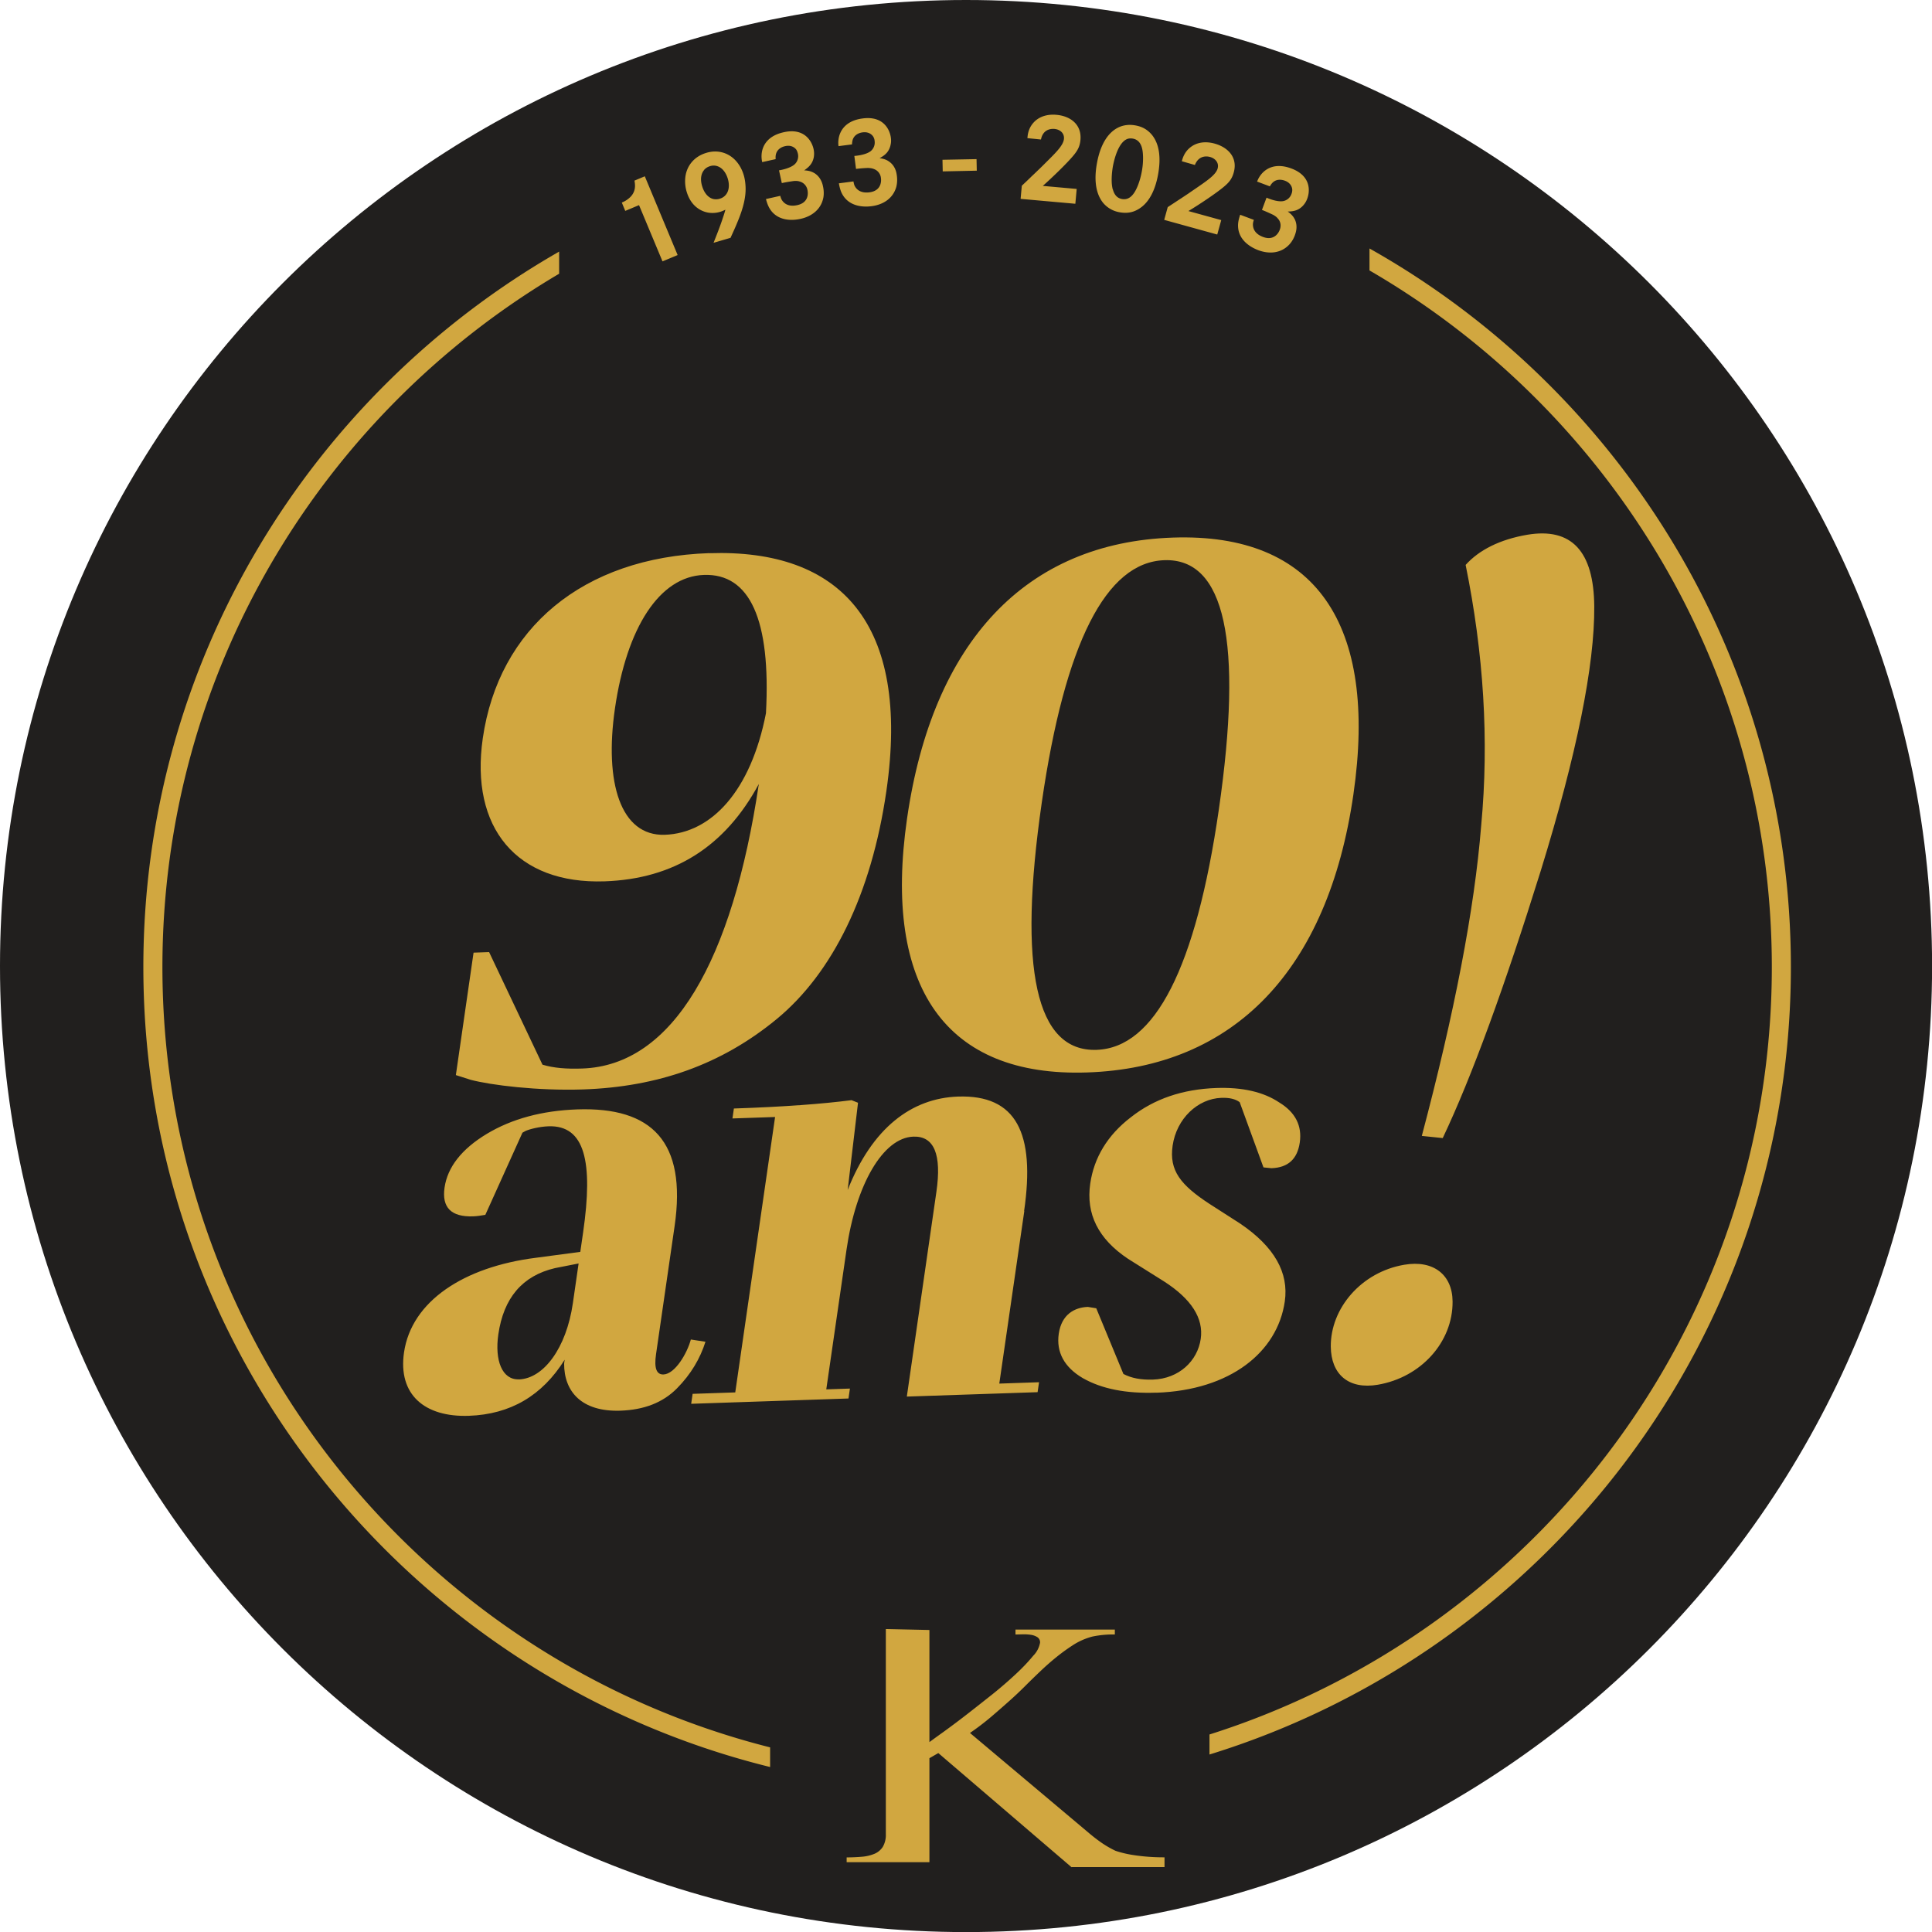 <?xml version="1.0" encoding="UTF-8"?>
<svg xmlns="http://www.w3.org/2000/svg" width="150" height="150" fill="none">
  <g clip-path="url(#a)">
    <path fill="#211F1E" d="M75.003 150.006c41.423 0 75.003-33.58 75.003-75.003S116.426 0 75.003 0 0 33.58 0 75.003s33.58 75.003 75.003 75.003Z"></path>
    <path fill="#D1A740" fill-rule="evenodd" d="M106.986 107.509c-2.295.392-3.645-.815-3.664-2.961-.025-2.955 2.352-5.78 5.699-6.352 2.295-.392 3.745.796 3.757 2.855.025 3.136-2.445 5.886-5.798 6.458h.006Zm5.033-19.149-1.63-.168c2.514-9.481 4.088-17.55 4.61-24.095.623-6.65.187-13.388-1.207-20.237 1.046-1.164 2.669-1.979 4.772-2.34 3.447-.584 5.182 1.27 5.214 5.568.031 4.567-1.35 11.435-4.156 20.524-2.806 8.996-5.344 15.97-7.609 20.748h.006Zm-22.247 19.765c-2.326.081-4.23-.286-5.71-1.132-1.438-.846-2.066-2.022-1.86-3.441.217-1.505 1.23-2.046 2.257-2.084l.654.106 2.109 5.101c.622.324 1.356.467 2.295.436 2.016-.069 3.46-1.443 3.708-3.161.23-1.586-.71-3.091-2.868-4.473l-2.775-1.742c-2.314-1.542-3.278-3.477-2.936-5.841.292-2.016 1.344-3.764 3.148-5.145 1.81-1.431 4.013-2.184 6.65-2.277 2.016-.069 3.652.305 4.872 1.12 1.269.771 1.785 1.822 1.599 3.11-.187 1.288-.909 1.954-2.203 1.997l-.616-.062-1.847-5.064c-.324-.243-.797-.36-1.419-.336-1.835.062-3.484 1.611-3.788 3.714-.28 1.935.628 3.055 2.861 4.517l2.402 1.543c2.637 1.791 3.77 3.8 3.446 6.034-.572 3.951-4.249 6.893-9.972 7.086l-.007-.006ZM79.526 94.028l-1.941 13.394 3.086-.106-.112.772-10.153.342L72.7 92.547c.423-2.918-.174-4.355-1.785-4.299-2.37.081-4.46 3.739-5.189 8.76l-1.574 10.862 1.836-.062-.112.771-12.213.411.112-.772 3.31-.112 3.092-21.382-3.31.112.112-.772c3.895-.13 6.906-.36 9.133-.647l.504.2-.803 6.774c1.898-4.809 4.953-7.13 8.573-7.254 4.517-.149 6.004 2.831 5.126 8.884l.013.007Zm-39.243 13.07c1.922-.062 3.689-2.432 4.193-5.91l.447-3.092-1.835.361c-2.538.597-3.988 2.314-4.398 5.145-.292 2.016.292 3.534 1.586 3.49l.006.006ZM53.639 104l1.133.174c-.41 1.294-1.12 2.514-2.215 3.621-1.095 1.108-2.557 1.667-4.392 1.73-2.999.099-4.374-1.475-4.367-3.658l.043-.299c-1.742 2.793-4.218 4.243-7.44 4.355-3.447.118-5.506-1.655-5.034-4.915.579-3.994 4.66-6.65 10.234-7.353l3.453-.46.218-1.506c.796-5.494.137-8.337-2.681-8.243-.716.024-1.456.217-1.786.36l-.243.137-2.88 6.377c-.317.056-.64.106-.952.118-1.698.056-2.439-.684-2.215-2.233.23-1.587 1.325-2.993 3.273-4.168 1.953-1.176 4.311-1.81 7.042-1.904 5.773-.193 8.498 2.488 7.547 9.058l-1.444 9.96c-.155 1.076.038 1.58.579 1.562.896-.031 1.841-1.643 2.127-2.719V104Zm31.498-22.49c4.53-.155 7.715-6.376 9.494-18.663 1.885-13.04.48-19.516-4.23-19.354-4.53.155-7.72 6.432-9.513 18.782-1.878 12.983-.46 19.397 4.25 19.235Zm-.734 1.755c-10.93.367-15.882-6.564-13.979-19.721 1.985-13.737 9.233-21.426 20.649-21.806 11.055-.373 15.926 6.676 14.004 19.952-1.973 13.624-9.258 21.195-20.674 21.575ZM51.611 64.813c3.627-.125 6.682-3.397 7.858-9.438.392-7.279-1.257-10.862-4.816-10.738-3.44.118-5.997 4.069-6.911 10.383-.828 5.736.429 9.905 3.876 9.793h-.007Zm3.466-21.862c10.146-.342 15.627 5.413 13.742 18.459-1.163 8.056-4.212 14.16-8.51 17.705-4.3 3.546-9.239 5.27-15.037 5.469-3.565.118-7.167-.336-8.728-.747l-1.151-.367 1.374-9.506 1.207-.043 4.144 8.74c.864.262 1.872.343 3.08.299 7.067-.236 11.676-8.411 13.717-22.091-2.632 4.877-6.594 7.372-11.976 7.558-6.825.23-10.458-4.15-9.456-11.105 1.232-8.523 7.745-14.047 17.587-14.377l.007.006Z" clip-rule="evenodd"></path>
    <path fill="#D1A740" d="m83.197 144.973-10.346-8.865-.691.398v8.075h-6.426v-.373c.416 0 .808-.019 1.175-.05.336-.025.66-.099.97-.224.268-.105.498-.298.66-.541.168-.299.255-.647.237-.989v-15.926l3.384.074v8.704c.23-.168.603-.442 1.126-.815.523-.38 1.101-.809 1.742-1.307.635-.491 1.294-1.014 1.978-1.555a31.44 31.44 0 0 0 1.848-1.593c.485-.448.94-.92 1.362-1.431.28-.28.467-.64.536-1.026a.483.483 0 0 0-.206-.417 1.303 1.303 0 0 0-.516-.187 3.725 3.725 0 0 0-.64-.037c-.219.006-.405.013-.548.013v-.38h7.714v.38a7.778 7.778 0 0 0-1.742.161 5.18 5.18 0 0 0-1.55.691c-.447.292-.876.603-1.287.939-.423.342-.827.703-1.22 1.077-.391.373-.783.752-1.156 1.126-.374.373-.74.721-1.095 1.039a82.58 82.58 0 0 1-1.55 1.356c-.528.448-1.076.865-1.648 1.256l9.126 7.677c.312.268.641.529.99.778a7.77 7.77 0 0 0 1.188.697c.467.155.952.267 1.437.336.784.118 1.574.174 2.364.168v.759H83.21l-.013.012ZM48.277 15.727c.087-.037.255-.106.448-.249.703-.504.59-1.138.535-1.455l.802-.336 2.55 6.115-1.175.491-1.823-4.367-1.07.448-.267-.647ZM55.4 18.85c.255-.64.516-1.294.734-1.966.069-.199.13-.398.187-.603-.081.037-.2.1-.392.161a2.06 2.06 0 0 1-.884.075c-.504-.068-1.368-.417-1.729-1.617a2.82 2.82 0 0 1-.118-1.027c.068-.97.69-1.717 1.617-1.997.156-.05.517-.149.958-.1 1.008.119 1.692.89 1.966 1.805.062.199.137.529.15 1.014.012.628-.119 1.437-.654 2.7-.162.398-.342.783-.516 1.17l-1.313.385H55.4Zm-.734-5.649c-.187.218-.342.635-.15 1.263.044.137.25.815.847.983a.998.998 0 0 0 .522-.019c.075-.025.255-.08.417-.248.336-.343.336-.884.2-1.32-.125-.404-.38-.814-.803-.957a.889.889 0 0 0-.579 0 .95.95 0 0 0-.46.298h.006Zm4.51-.616c-.018-.093-.056-.26-.05-.497.013-.61.33-1.518 1.73-1.823 1.586-.355 2.171.684 2.308 1.3.068.311.037.51.019.64-.094.48-.355.754-.747 1.021.435.019.653.13.827.236.48.318.598.822.635 1.008.031.137.093.467.031.853-.168.92-.89 1.474-1.767 1.667-.84.186-1.785.08-2.326-.678-.125-.18-.25-.405-.367-.859l1.113-.249c.025.119.069.218.087.262.156.292.504.622 1.232.46.852-.187.859-.858.79-1.176a.832.832 0 0 0-.616-.66c-.106-.037-.218-.049-.441-.037-.125.02-.542.075-.934.162l-.217-.989c.037-.006.852-.13 1.225-.479a.862.862 0 0 0 .237-.827c-.013-.044-.044-.193-.137-.324-.125-.15-.392-.354-.852-.249-.15.032-.623.168-.722.672-.025.125-.019.218-.013.336l-1.038.23h-.007Zm5.929-1.225c-.012-.093-.037-.268-.006-.504.068-.604.466-1.48 1.885-1.661 1.611-.212 2.103.877 2.183 1.5.044.31-.012.51-.043.64-.13.473-.417.722-.834.945.436.056.641.187.803.312.454.354.516.87.54 1.057.02.143.05.473-.043.852-.249.902-1.014 1.388-1.91 1.506-.852.112-1.785-.075-2.258-.884-.112-.186-.211-.429-.292-.89l1.132-.148c.019.124.05.223.062.273.125.305.442.666 1.182.573.865-.112.933-.778.89-1.101a.825.825 0 0 0-.554-.71c-.105-.043-.211-.068-.435-.08-.125 0-.548.024-.946.074l-.13-1.008c.037 0 .858-.056 1.263-.367a.861.861 0 0 0 .31-.802c0-.05-.024-.2-.111-.336-.106-.162-.361-.386-.822-.324-.149.019-.634.112-.777.604a1.548 1.548 0 0 0-.044.33l-1.051.136.006.013Zm10.713.995.019.896-2.644.056-.019-.902 2.638-.05h.006Zm3.951-1.636c.018-.211.05-.684.416-1.132.616-.753 1.568-.697 1.835-.672 1.077.093 1.966.74 1.867 1.935-.044.516-.218.827-.541 1.219-.542.653-1.749 1.804-2.383 2.364l2.631.236-.105 1.151-4.25-.38.094-1.02c.249-.236.504-.472.753-.721.218-.2.429-.41.653-.622.224-.218.454-.448.684-.678.685-.678 1.145-1.176 1.182-1.624.038-.448-.317-.728-.74-.765-.299-.025-.89.043-1.045.821l-1.058-.106.007-.006Zm6.874-.721c.466-.287.977-.355 1.505-.262.53.094.934.317 1.282.728.69.846.665 2.066.485 3.073-.174.97-.572 2.097-1.456 2.657-.273.174-.758.429-1.53.286a2.117 2.117 0 0 1-1.281-.728c-.685-.846-.666-2.084-.48-3.086.175-.97.58-2.115 1.475-2.668ZM86.4 14.7c.15.553.448.702.71.752.255.044.603.013.926-.454.193-.267.467-.87.616-1.698.038-.2.137-.796.075-1.437-.069-.76-.398-1.033-.772-1.101-.087-.013-.286-.044-.485.05-.64.304-.951 1.499-1.064 2.096-.018.112-.199 1.101-.012 1.798l.006-.007Zm5.357-2.183c.056-.205.174-.666.616-1.039.74-.628 1.667-.404 1.928-.33 1.045.287 1.81 1.083 1.487 2.24-.137.498-.36.771-.753 1.101-.647.547-2.04 1.462-2.768 1.897l2.55.703-.31 1.12-4.119-1.138.274-.99c.286-.186.578-.379.87-.572.256-.162.499-.33.754-.497.255-.18.528-.361.796-.548.796-.547 1.337-.952 1.456-1.387.118-.436-.18-.778-.591-.89-.287-.08-.884-.112-1.176.622l-1.02-.292h.006Zm5.835 1.599c.038-.087.094-.249.23-.448.343-.504 1.102-1.089 2.445-.585 1.524.572 1.45 1.755 1.226 2.345-.112.3-.249.448-.336.548-.336.354-.709.442-1.176.448.355.255.479.466.566.647.23.529.05 1.008-.012 1.188-.05.137-.174.448-.442.734-.64.678-1.543.747-2.389.436-.808-.305-1.542-.902-1.58-1.836-.012-.217.013-.472.162-.92l1.064.398a1.374 1.374 0 0 0-.069.267c-.03.324.081.797.778 1.058.815.305 1.188-.249 1.3-.554.168-.448-.031-.759-.162-.89-.068-.087-.155-.161-.348-.273-.112-.05-.492-.236-.871-.38l.355-.951c.037.012.783.354 1.287.267a.851.851 0 0 0 .653-.566.788.788 0 0 0 .056-.348c-.018-.193-.136-.51-.572-.672-.143-.05-.61-.2-.97.168a1.151 1.151 0 0 0-.193.274l-.995-.374-.007.019ZM12.61 75.084c0-22.894 12.38-42.951 30.802-53.832v-1.717C24.145 30.565 11.13 51.33 11.13 75.084c0 29.999 20.76 55.232 48.662 62.107v-1.525c-27.08-6.837-47.182-31.404-47.182-60.582Zm93.717-55.792v1.705c18.657 10.818 31.237 31.012 31.237 54.087 0 27.896-18.378 51.574-43.66 59.581v1.555c26.11-8.057 45.14-32.413 45.14-61.136 0-23.927-13.213-44.824-32.717-55.792Z"></path>
  </g>
  <defs>
    <clipPath id="a">
      <path fill="#fff" d="M0 0h150v150H0z"></path>
    </clipPath>
  </defs>
</svg>
